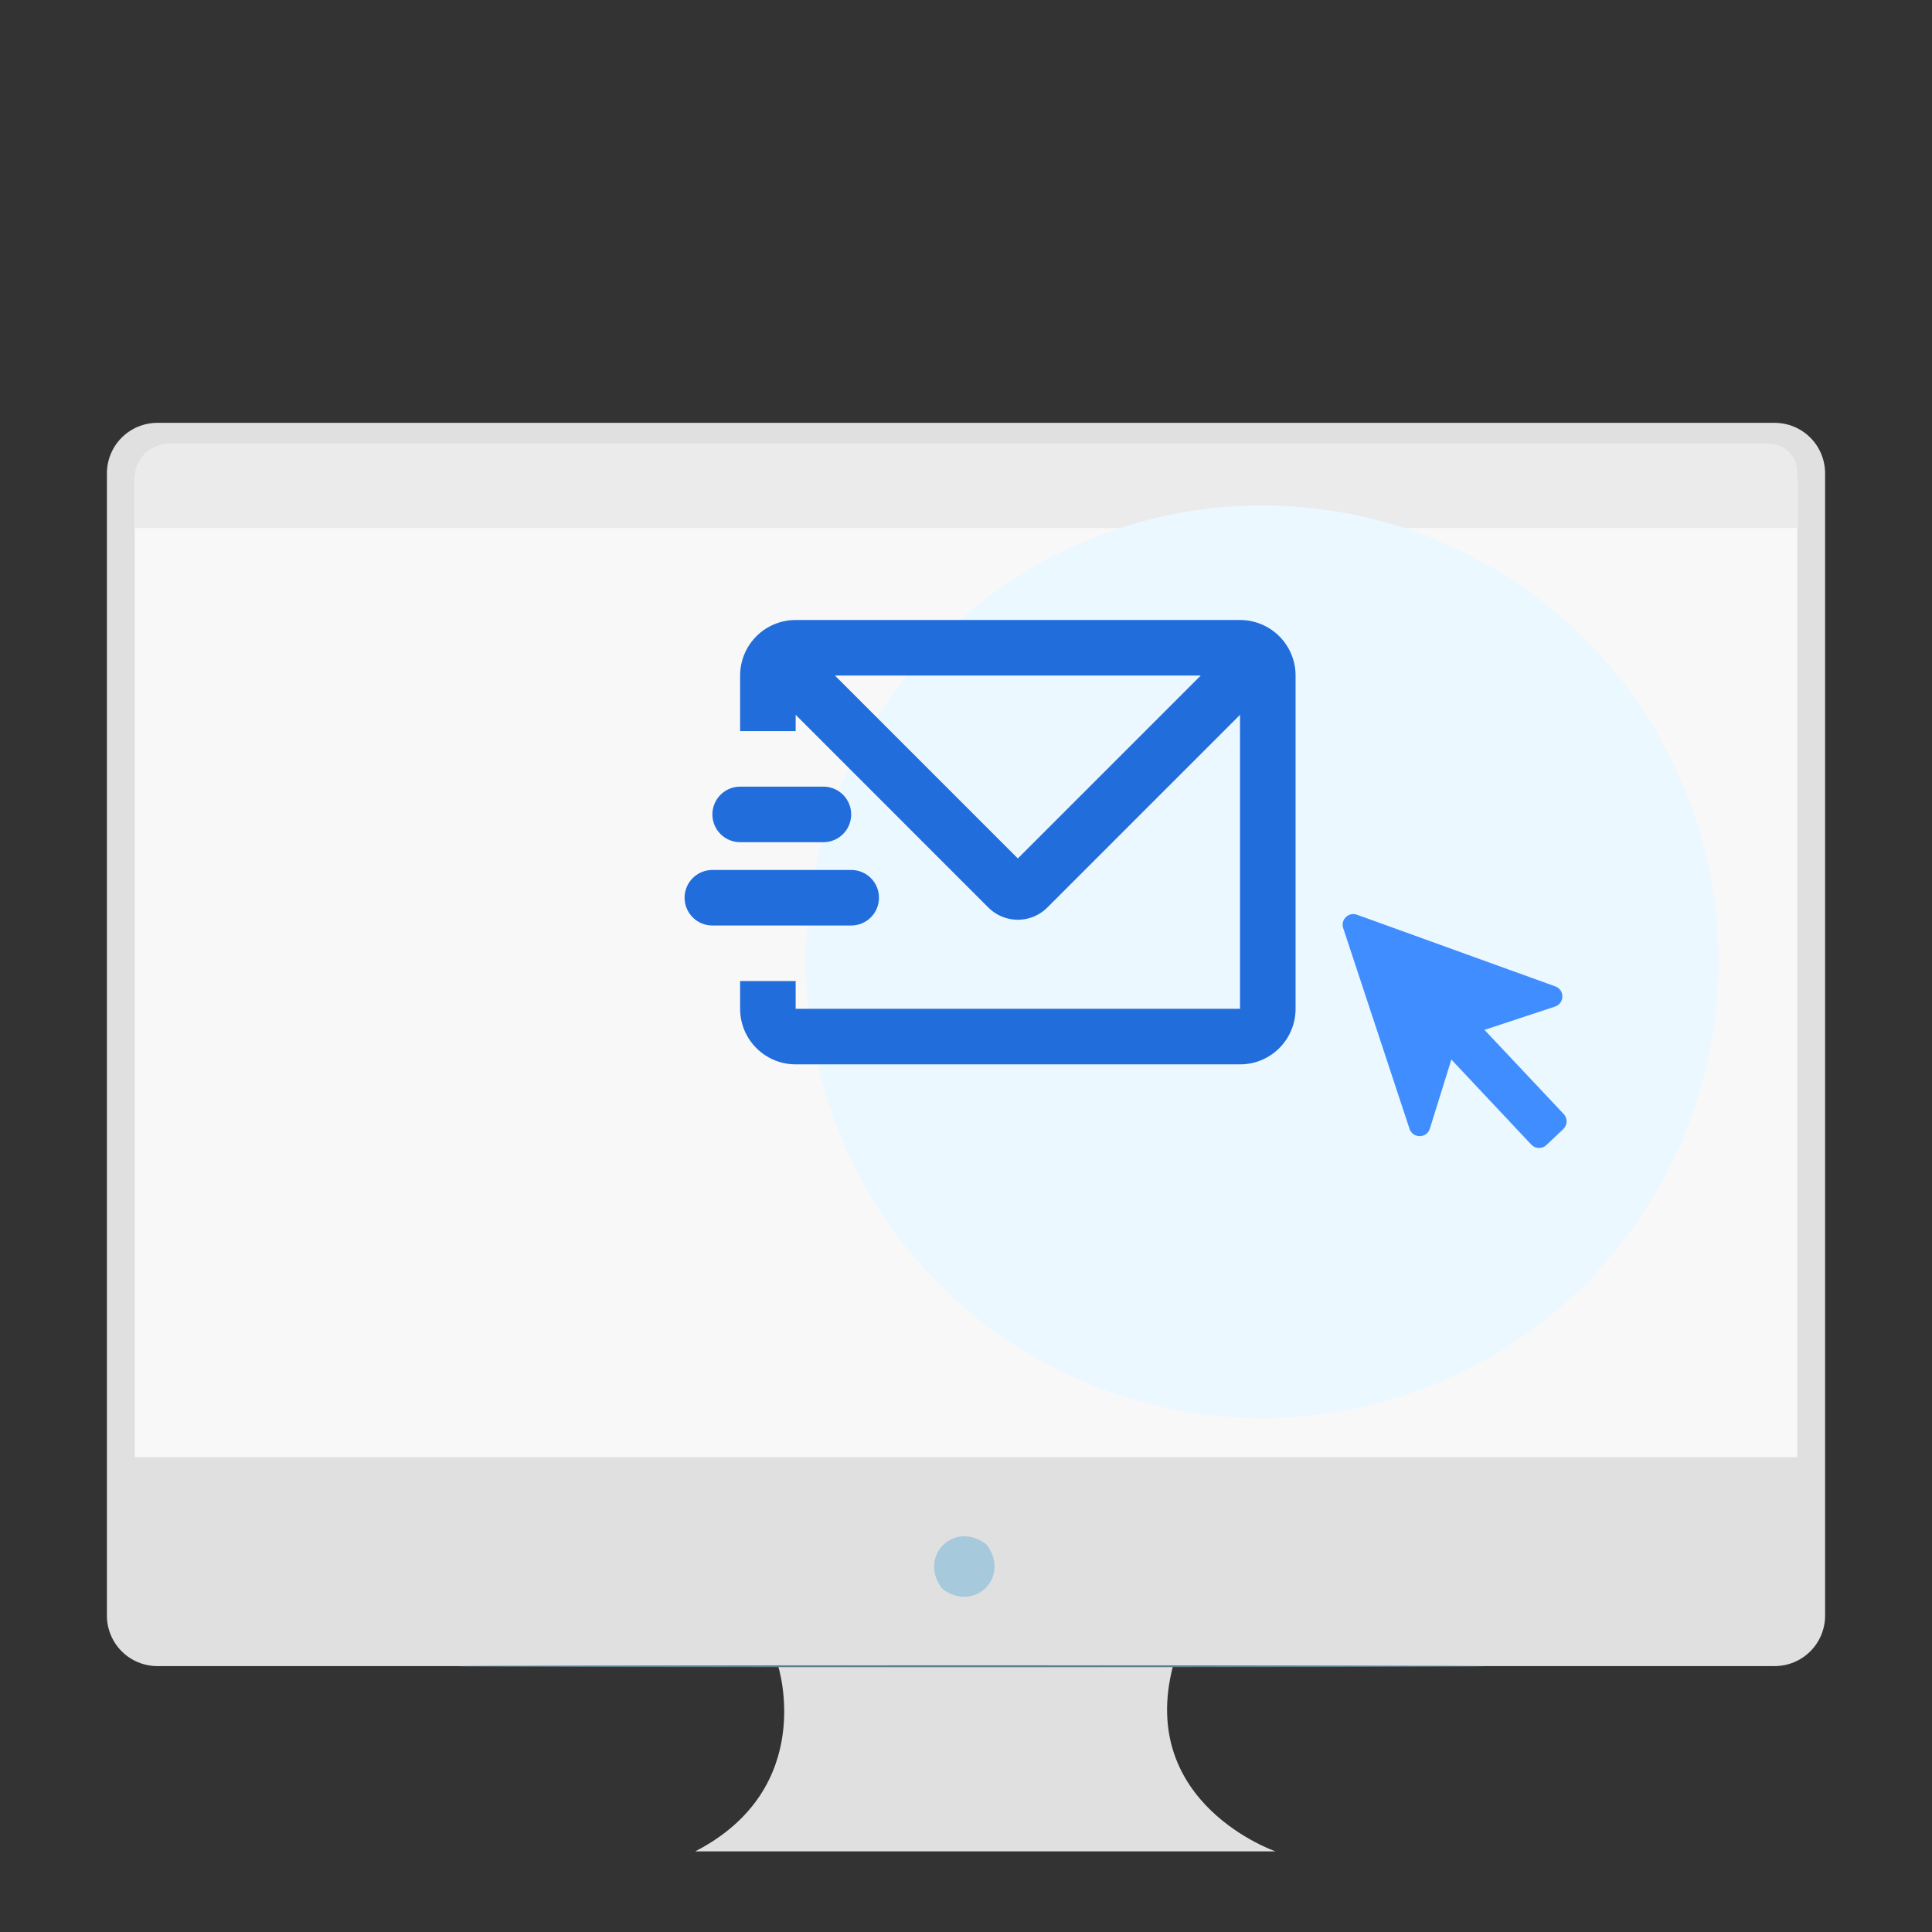 <svg width="181" height="181" viewBox="0 0 181 181" fill="none" xmlns="http://www.w3.org/2000/svg">
<rect x="0" y="0" width="181" height="181" fill="#333333" stroke="none"/>
<path d="M166.256 39.614H14.745C13.491 39.614 12.288 40.112 11.401 40.999C10.514 41.886 10.016 43.089 10.016 44.343V151.36C10.016 152.614 10.514 153.817 11.401 154.704C12.288 155.591 13.491 156.089 14.745 156.089H72.9C72.9 156.089 76.599 167.525 65.135 173.445H119.498C119.498 173.445 106.554 169.005 109.887 156.089H166.256C167.51 156.089 168.713 155.591 169.6 154.704C170.487 153.817 170.985 152.614 170.985 151.36V44.343C170.985 43.089 170.487 41.886 169.6 40.999C168.713 40.112 167.51 39.614 166.256 39.614Z" fill="#E0E0E0"/>
<path d="M92.523 144.834C94.584 147.78 91.356 151.005 88.41 148.943C88.312 148.874 88.227 148.788 88.159 148.689C86.101 145.746 89.326 142.525 92.269 144.58C92.367 144.65 92.453 144.736 92.523 144.834Z" fill="#A6C9DB"/>
<path d="M16.001 41.575H164.998C165.441 41.575 165.881 41.662 166.29 41.832C166.7 42.002 167.073 42.25 167.386 42.564C167.7 42.878 167.949 43.25 168.118 43.66C168.288 44.07 168.376 44.509 168.376 44.953V136.511H12.623V44.953C12.623 44.057 12.979 43.198 13.612 42.564C14.246 41.931 15.105 41.575 16.001 41.575Z" fill="#F9F8F8"/>
<path d="M15.813 41.575H165.757C166.451 41.575 167.117 41.851 167.609 42.342C168.1 42.833 168.376 43.499 168.376 44.194V49.466H12.623V44.765C12.623 44.346 12.705 43.931 12.865 43.543C13.025 43.156 13.26 42.804 13.556 42.508C13.853 42.212 14.204 41.977 14.592 41.817C14.979 41.656 15.394 41.574 15.813 41.575Z" fill="#EBEBEB"/>
<path d="M139.168 156.103C139.168 156.155 117.608 156.193 91.02 156.193C64.433 156.193 42.866 156.155 42.866 156.103C42.866 156.051 64.422 156.012 91.02 156.012C117.619 156.012 139.168 156.054 139.168 156.103Z" fill="#5C7D8D"/>
<circle cx="118.25" cy="90.1" r="42.75" fill="#EBF8FF"/>
<path d="M116.172 58.085C117.485 58.085 118.75 58.581 119.712 59.473C120.675 60.366 121.264 61.59 121.363 62.899L121.376 63.289V94.511C121.376 95.824 120.881 97.089 119.988 98.051C119.095 99.014 117.872 99.604 116.562 99.702L116.172 99.715H74.542C73.229 99.716 71.965 99.22 71.002 98.327C70.04 97.434 69.45 96.211 69.352 94.902L69.338 94.511V91.909H74.542V94.511H116.172V66.968L98.115 85.025C97.432 85.708 96.52 86.113 95.556 86.163C94.591 86.212 93.643 85.902 92.893 85.293L92.597 85.025L74.542 66.968V68.493H69.338V63.289C69.338 61.976 69.834 60.712 70.727 59.749C71.619 58.786 72.843 58.197 74.152 58.098L74.542 58.085H116.172ZM79.746 81.502C80.436 81.502 81.098 81.776 81.586 82.264C82.074 82.752 82.348 83.414 82.348 84.104C82.348 84.794 82.074 85.456 81.586 85.944C81.098 86.432 80.436 86.706 79.746 86.706H66.737C66.047 86.706 65.385 86.432 64.897 85.944C64.409 85.456 64.135 84.794 64.135 84.104C64.135 83.414 64.409 82.752 64.897 82.264C65.385 81.776 66.047 81.502 66.737 81.502H79.746ZM112.493 63.289H78.221L95.357 80.425L112.493 63.289ZM77.144 73.696C77.807 73.697 78.445 73.951 78.927 74.406C79.41 74.862 79.7 75.484 79.739 76.146C79.778 76.808 79.562 77.46 79.136 77.968C78.711 78.477 78.107 78.804 77.448 78.882L77.144 78.9H69.338C68.675 78.899 68.037 78.645 67.555 78.19C67.073 77.735 66.783 77.113 66.744 76.451C66.705 75.789 66.921 75.137 67.346 74.628C67.772 74.12 68.376 73.793 69.034 73.715L69.338 73.696H77.144Z" fill="#216DDB"/>
<path d="M144.874 107.274C144.471 107.654 143.837 107.635 143.458 107.231L135.972 99.263L133.956 105.737C133.667 106.665 132.357 106.677 132.052 105.753L125.838 86.949C125.576 86.157 126.343 85.411 127.127 85.695L145.709 92.411C146.602 92.733 146.584 94.003 145.683 94.301L139.073 96.485L146.496 104.369C146.874 104.77 146.855 105.402 146.454 105.781L144.874 107.274Z" fill="#3F8DFF"/>
</svg>
